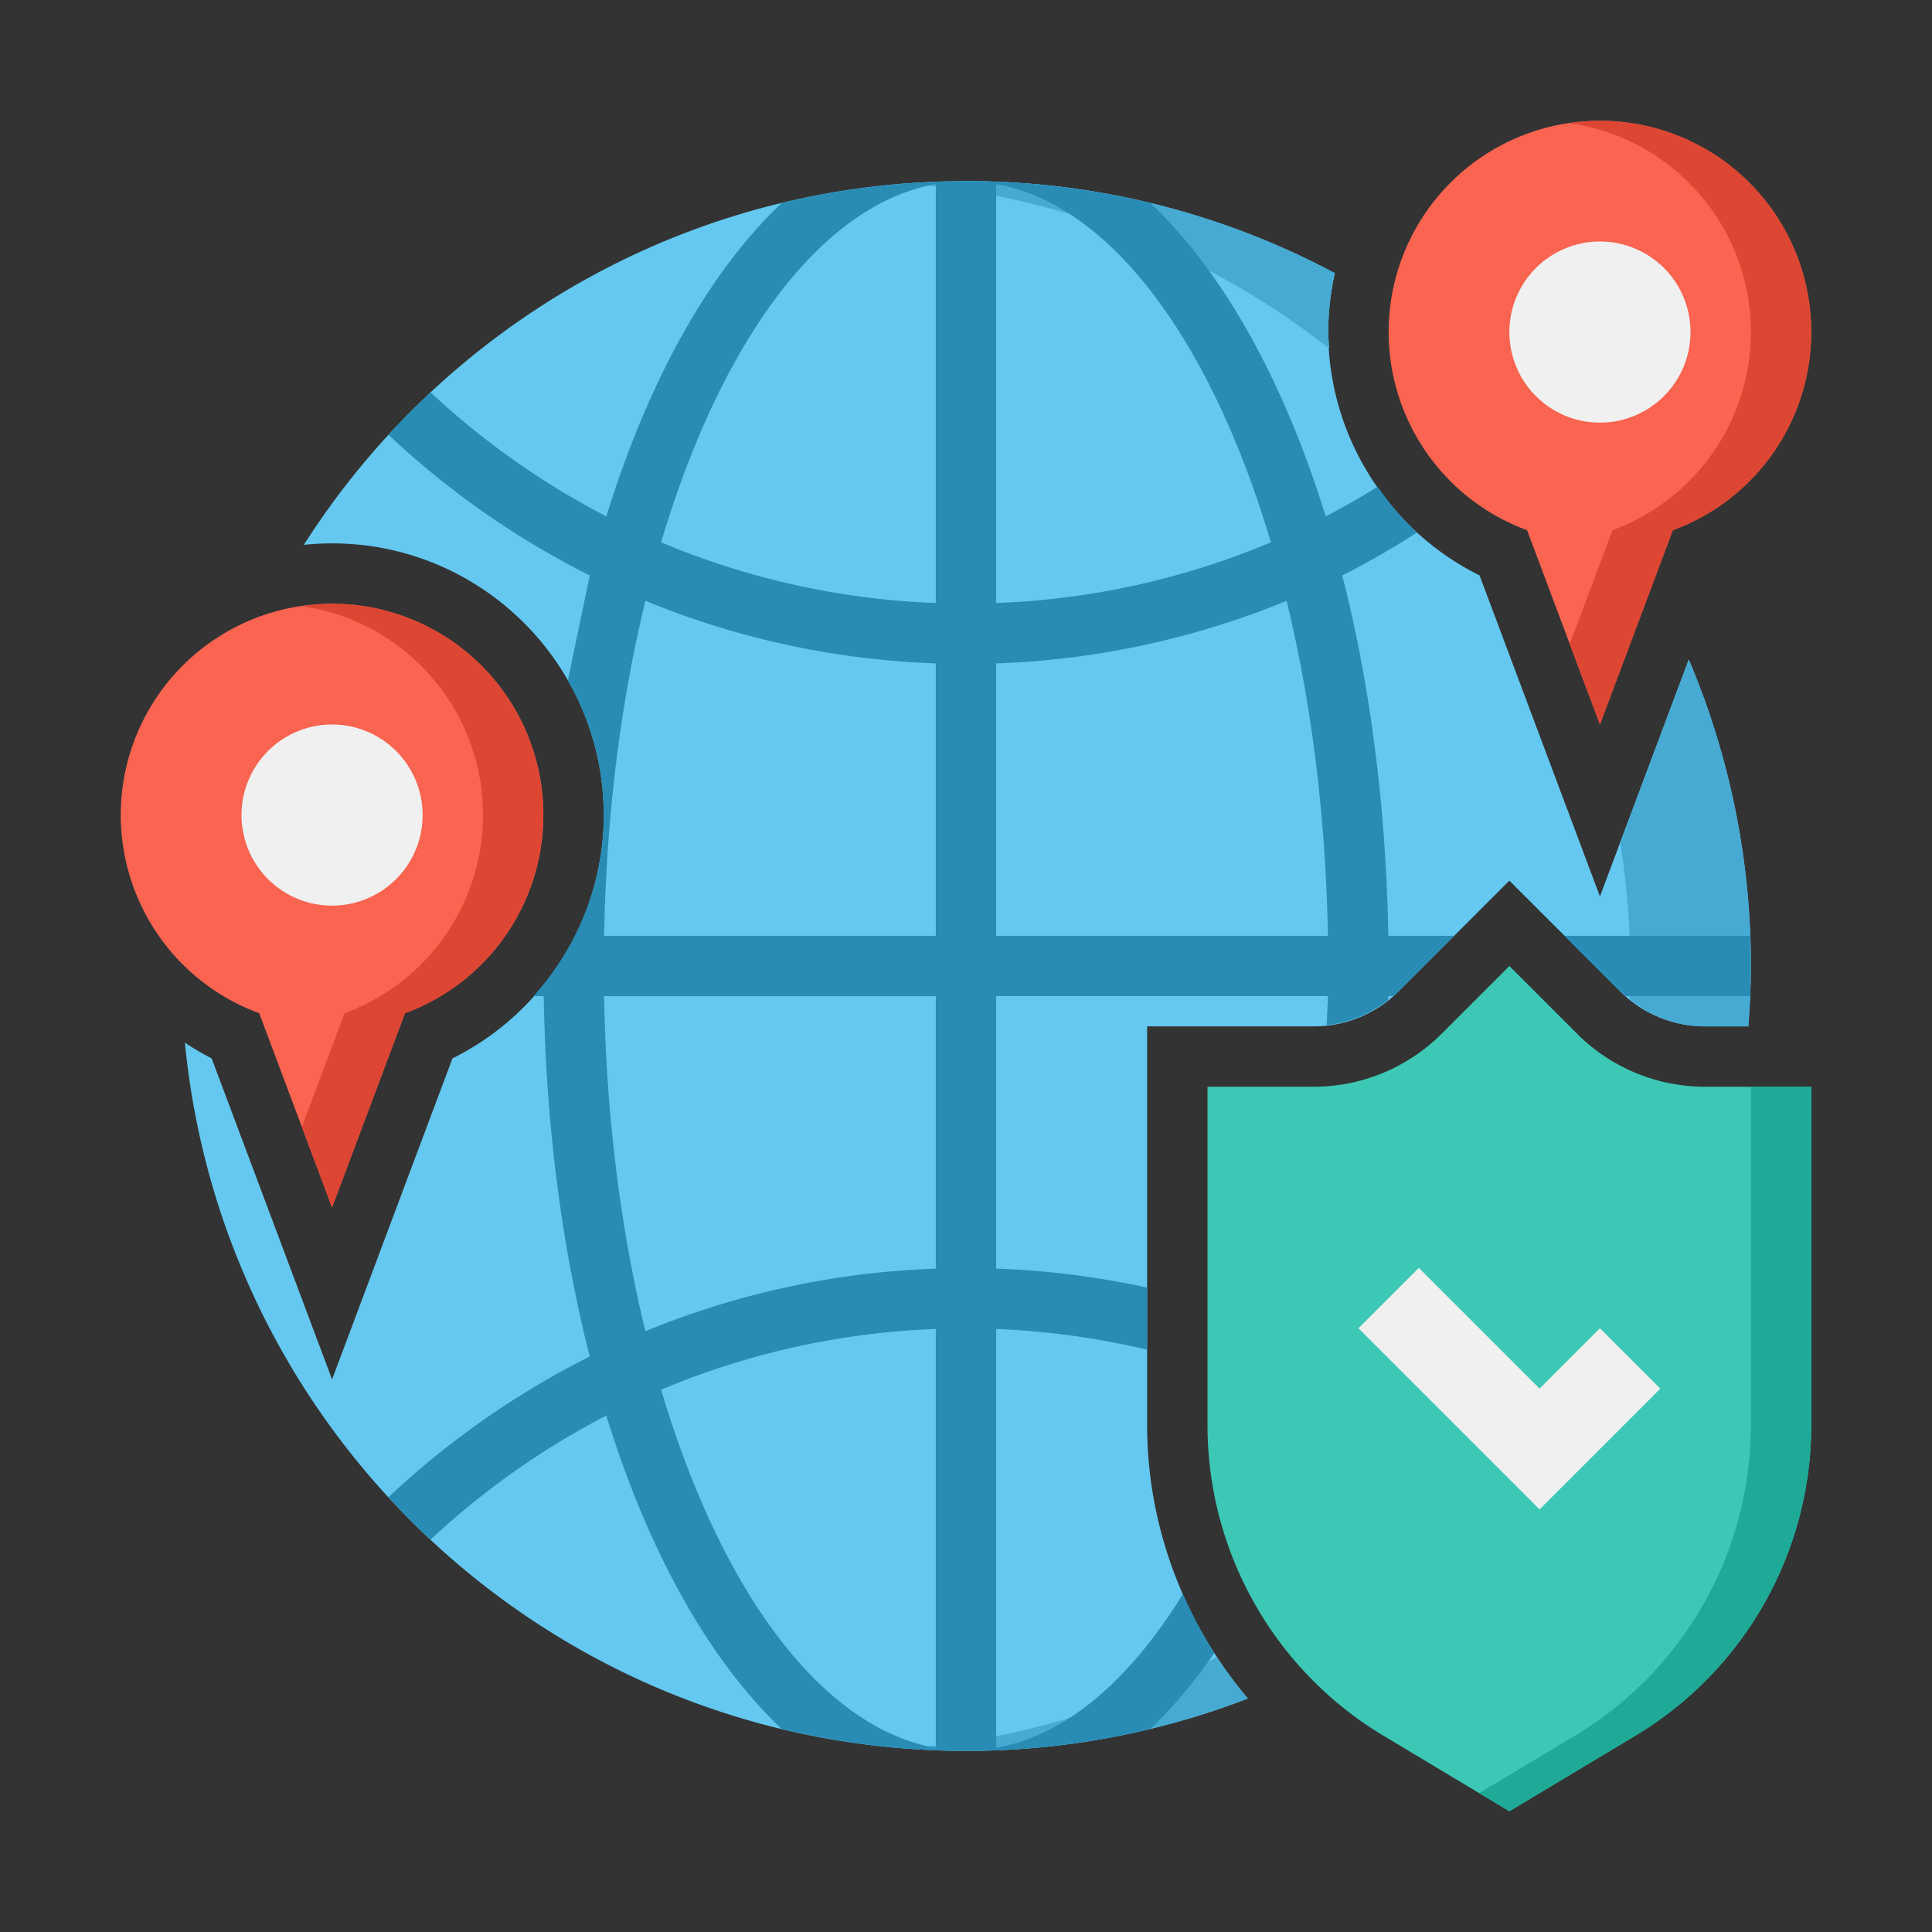 <svg xmlns="http://www.w3.org/2000/svg" width="80" height="80" fill="none" xmlns:v="https://vecta.io/nano"><rect width="100%" height="100%" fill="#333333" stroke="none"/><g clip-path="url(#A)"><path d="M8.764 43.825l4.986 13.294 4.986-13.294C22.526 41.946 25 38.035 25 33.75c0-6.204-5.046-11.25-11.25-11.25-.395 0-.785.021-1.169.061C18.35 13.509 28.47 7.5 40 7.5c5.327-.007 10.574 1.302 15.274 3.811A11.2 11.2 0 0 0 55 13.75c0 4.285 2.474 8.195 6.265 10.075L66.25 37.12l3.679-9.81A32.4 32.4 0 0 1 72.5 40a33.07 33.07 0 0 1-.105 2.5h-1.787c-.657.002-1.308-.127-1.914-.378s-1.158-.621-1.621-1.087l-4.573-4.57-4.571 4.57a4.96 4.96 0 0 1-1.621 1.087c-.607.251-1.258.38-1.914.378H47.5v16.508c0 4.185 1.528 8.199 4.172 11.324C47.949 71.767 43.991 72.502 40 72.5c-16.877 0-30.748-12.866-32.344-29.325a11.2 11.2 0 0 0 1.108.65z" fill="#64c8f0"/><path d="M57.5 13.75a8.75 8.75 0 0 1 2.563-6.187A8.75 8.75 0 0 1 66.25 5a8.75 8.75 0 0 1 6.187 2.563A8.75 8.75 0 0 1 75 13.75c-.001 1.79-.551 3.536-1.576 5.004s-2.476 2.585-4.156 3.201L66.25 30l-3.017-8.045c-1.68-.617-3.131-1.734-4.156-3.201S57.501 15.54 57.5 13.75z" fill="#fa6450"/><path d="M66.768 21.955c1.68-.617 3.131-1.734 4.156-3.201s1.575-3.214 1.577-5.004c0-4.408-3.261-8.042-7.5-8.65.414-.063.832-.097 1.25-.1 2.054 0 4.042.723 5.616 2.042s2.634 3.15 2.994 5.172-.003 4.106-1.026 5.887-2.639 3.146-4.566 3.854L66.25 30 65 26.666l1.767-4.711z" fill="#dc4632"/><path d="M66.25 17.5a3.75 3.75 0 1 1 0-7.5 3.75 3.75 0 1 1 0 7.5z" fill="#f0f0f0"/><path d="M5 33.75A8.75 8.75 0 0 1 13.75 25a8.75 8.75 0 0 1 8.75 8.75c-.001 1.79-.551 3.536-1.576 5.004s-2.476 2.585-4.156 3.201L13.75 50l-3.017-8.045c-1.68-.617-3.131-1.734-4.156-3.201S5.001 35.54 5 33.75z" fill="#fa6450"/><path d="M14.268 41.955c1.68-.617 3.131-1.734 4.156-3.201S19.999 35.54 20 33.75c0-4.407-3.261-8.042-7.5-8.65a8.78 8.78 0 0 1 1.25-.1c2.054 0 4.042.723 5.616 2.042s2.634 3.15 2.994 5.172-.003 4.106-1.026 5.887-2.639 3.145-4.566 3.854L13.75 50l-1.25-3.334 1.768-4.711z" fill="#dc4632"/><path d="M13.75 37.5a3.75 3.75 0 1 1 0-7.5 3.75 3.75 0 1 1 0 7.5z" fill="#f0f0f0"/><path d="M55.049 14.438A32.35 32.35 0 0 0 37.5 7.605L40 7.5c5.327-.007 10.574 1.302 15.274 3.811A11.2 11.2 0 0 0 55 13.75c0 .232.035.459.049.688zM40 72.5c-.843 0-1.674-.043-2.5-.105a32.32 32.32 0 0 0 12.891-3.777 17.57 17.57 0 0 0 1.281 1.715C47.948 71.767 43.991 72.502 40 72.5zm27.091-37.622l2.837-7.566A32.39 32.39 0 0 1 72.5 40a33.07 33.07 0 0 1-.105 2.5h-1.787c-1.163 0-2.251-.415-3.14-1.14A32.63 32.63 0 0 0 67.5 40c0-1.744-.144-3.454-.409-5.123z" fill="#46aad2"/><path d="M64.786 38.75h7.682L72.5 40l-.031 1.25h-5.135l-.261-.215-2.286-2.285zM23.513 28.181l.908-4.352c-3.046-1.528-5.855-3.491-8.336-5.828a32.06 32.06 0 0 1 1.746-1.754c2.179 2.037 4.627 3.765 7.276 5.136 1.734-5.618 4.247-10.119 7.256-12.973a32.58 32.58 0 0 1 15.275 0c3.01 2.854 5.522 7.354 7.256 12.973a32.33 32.33 0 0 0 2.154-1.229c.471.689 1.017 1.325 1.629 1.894-1.001.647-2.034 1.241-3.096 1.78 1.14 4.469 1.814 9.521 1.905 14.921h2.73l-2.285 2.285c-.081.081-.176.14-.261.215h-.183c-.001.053-.006.104-.006.156-.737.584-1.609.94-2.545 1.041l.052-1.197H41.25v11.281c2.138.075 4.226.345 6.25.788v2.57c-2.051-.487-4.144-.774-6.25-.858v17.348c2.889-.517 5.541-2.815 7.733-6.374a17.66 17.66 0 0 0 1.302 2.443c-.831 1.19-1.712 2.254-2.647 3.14A32.52 32.52 0 0 1 40 72.5c-2.631 0-5.187-.321-7.638-.911-3.01-2.854-5.522-7.354-7.256-12.973-2.649 1.371-5.097 3.099-7.276 5.136a32.97 32.97 0 0 1-1.746-1.754c2.482-2.336 5.29-4.299 8.336-5.828-1.14-4.469-1.814-9.521-1.905-14.921h-.426c1.82-2.025 2.911-4.674 2.911-7.5a11.17 11.17 0 0 0-1.488-5.569zM41.25 38.75h13.735c-.087-4.996-.695-9.701-1.709-13.872-3.823 1.572-7.895 2.45-12.026 2.591V38.75zm0-13.781a32.34 32.34 0 0 0 11.374-2.513c-2.456-8.279-6.596-13.98-11.374-14.835v17.348zm-2.5-17.348c-4.778.855-8.917 6.556-11.374 14.835 3.608 1.518 7.462 2.37 11.374 2.513V7.621zm0 64.758V55.031c-3.912.142-7.766.994-11.374 2.513 2.456 8.279 6.596 13.98 11.374 14.835zM26.724 55.123c3.823-1.572 7.895-2.45 12.026-2.591V41.25H25.015c.087 4.996.694 9.701 1.709 13.873zM38.75 38.75V27.469c-4.131-.142-8.203-1.019-12.026-2.591-1.014 4.171-1.621 8.876-1.709 13.872H38.75z" fill="#288cb4"/><path d="M57.283 71.87L62.5 75l5.218-3.13A15 15 0 0 0 75 59.008V45h-4.394c-1.989 0-3.897-.79-5.304-2.196L62.5 40l-2.804 2.804A7.5 7.5 0 0 1 54.394 45H50v14.008c0 5.269 2.765 10.151 7.282 12.863z" fill="#3cc8b4"/><path d="M65.218 71.87A15 15 0 0 0 72.5 59.008V45H75v14.008c0 5.269-2.765 10.151-7.282 12.863L62.5 75l-1.25-.75 3.968-2.38z" fill="#1eaa96"/><path d="M56.25 55l7.5 7.5 5-5-2.5-2.5-2.5 2.5-5-5-2.5 2.5z" fill="#f0f0f0"/></g><defs><clipPath id="A"><path fill="#fff" d="M0 0h80v80H0z"/></clipPath></defs></svg>
